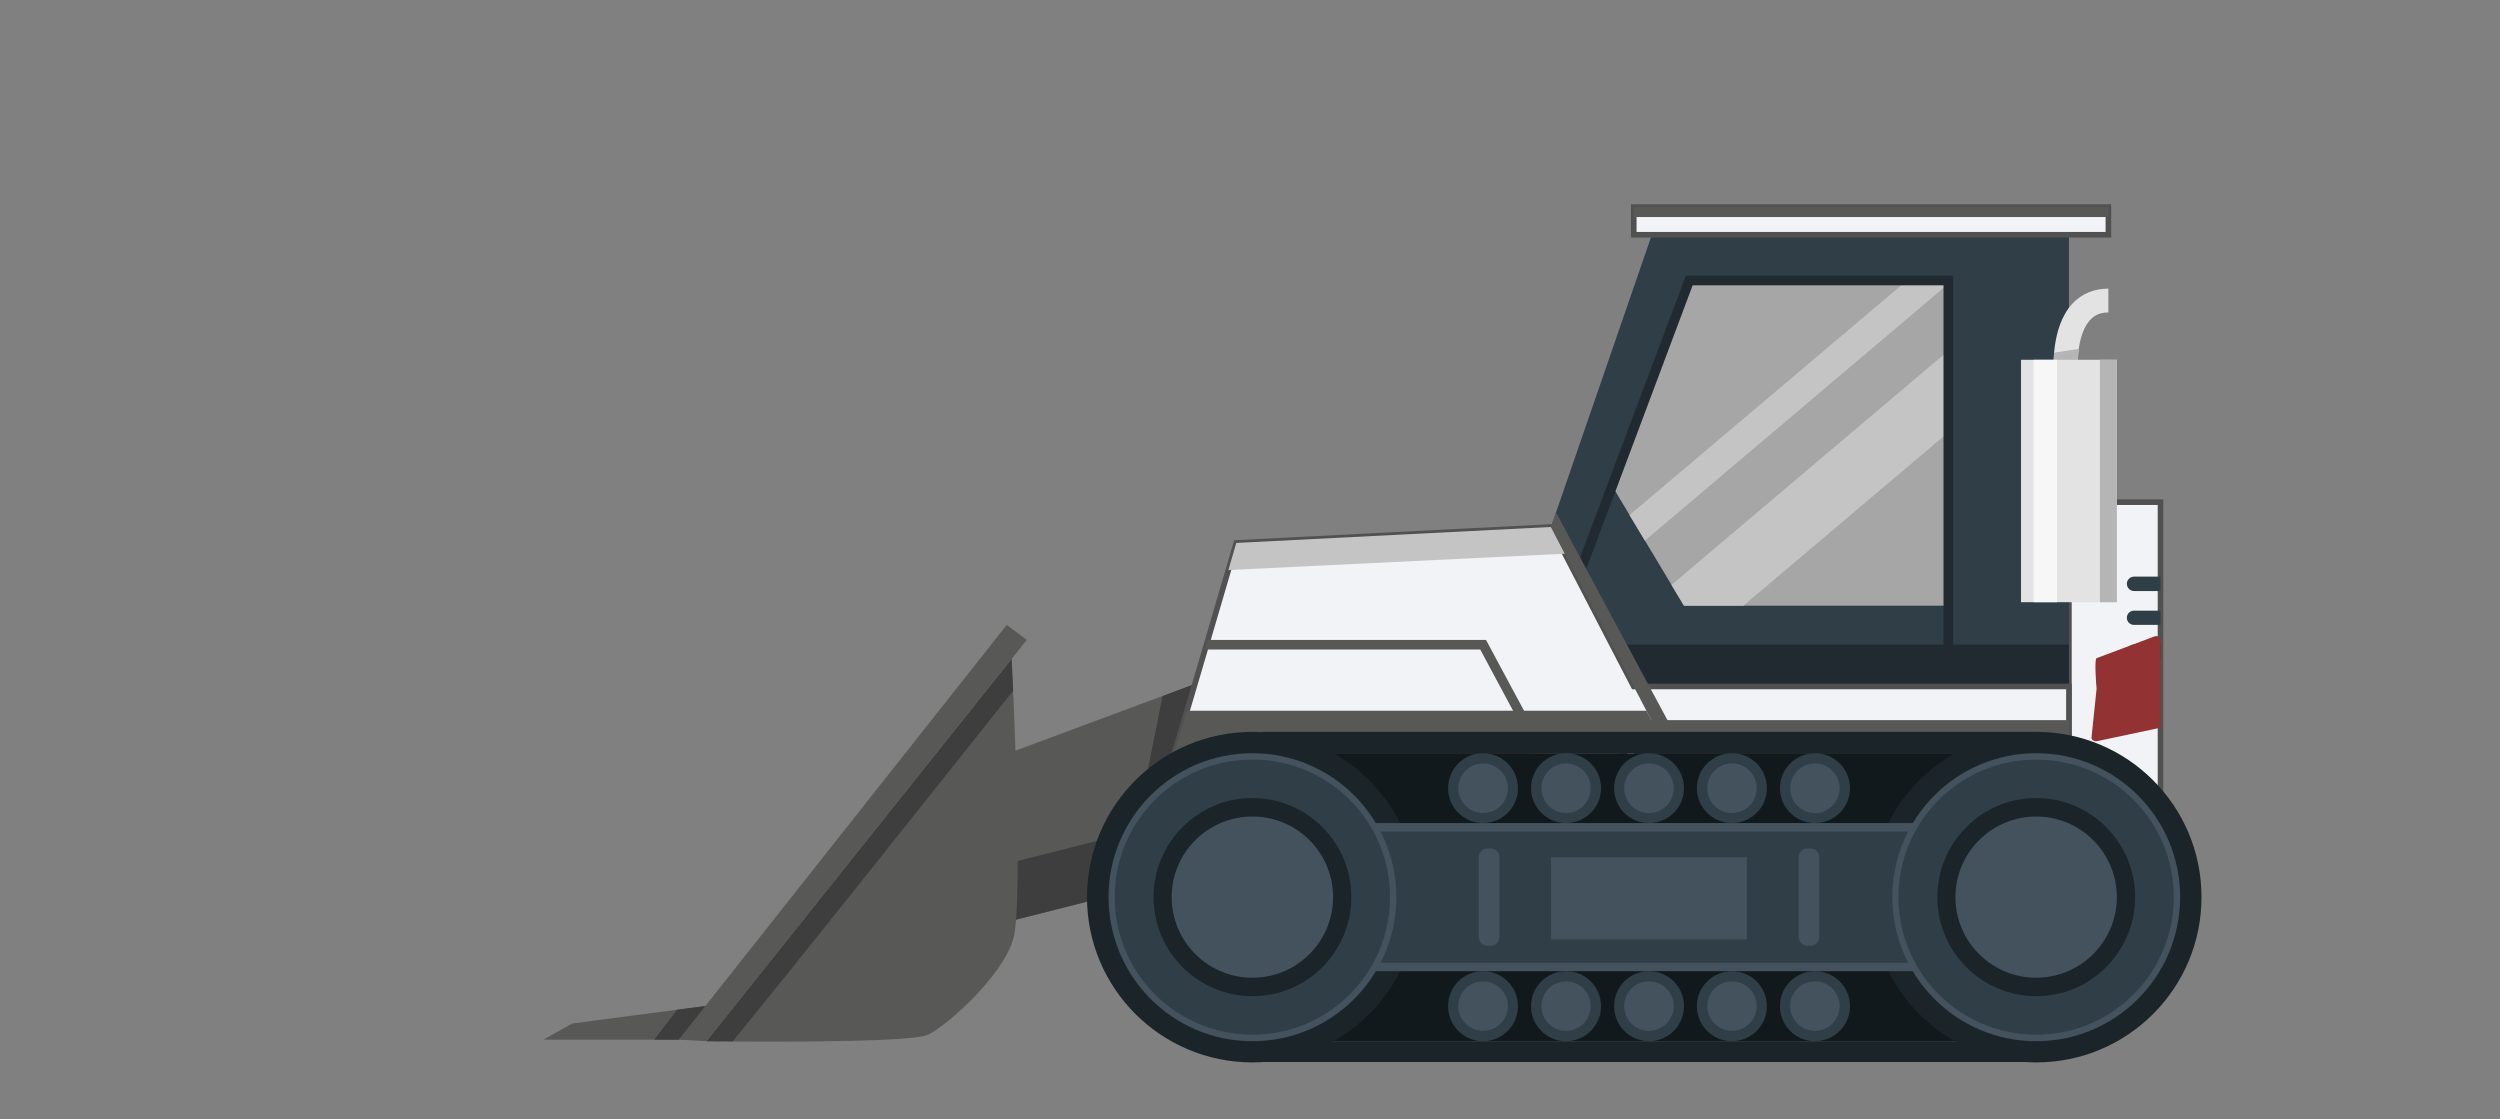 <?xml version="1.0" encoding="utf-8"?>
<!-- Generator: Adobe Illustrator 14.0.0, SVG Export Plug-In . SVG Version: 6.00 Build 43363)  -->
<!DOCTYPE svg PUBLIC "-//W3C//DTD SVG 1.1//EN" "http://www.w3.org/Graphics/SVG/1.1/DTD/svg11.dtd">
<svg version="1.1" id="Layer_1" xmlns="http://www.w3.org/2000/svg" xmlns:xlink="http://www.w3.org/1999/xlink" x="0px" y="0px"
	 width="335px" height="150px" viewBox="0 0 335 150" enable-background="new 0 0 335 150" xml:space="preserve">
<rect x="0" y="0" width="335" height="150" fill="#808080" stroke="none"/>
<g>
	<g>
		<g>
			<polygon fill="#585857" points="90.953,139.317 72.805,139.317 76.672,137.151 96.266,134.574 			"/>
			<polygon fill="#3F3E3E" points="87.654,139.317 90.953,139.317 96.266,134.574 90.748,135.295 			"/>
			<polygon fill="#585857" points="164.605,89.976 131.479,102.298 131.479,124.417 164.605,116.013 			"/>
			<polygon fill="#3F3E3E" points="155.789,93.275 152.154,111.372 131.479,116.606 131.479,124.417 153.65,118.796 153.65,118.796 
				164.605,116.013 164.605,89.976 			"/>
			<path fill="#585857" d="M135.553,88.3c0,0,1.701,32.611,0.207,37.586c-1.496,4.976-8.818,11.524-11.395,12.762
				c-2.578,1.263-29.699,0.876-29.699,0.876L135.553,88.3z"/>
			<path fill="#3F3E3E" d="M98.172,139.548c7.193-8.737,28.41-35.445,37.588-46.995c-0.129-2.604-0.207-4.253-0.207-4.253
				l-40.887,51.224C94.666,139.523,96.033,139.523,98.172,139.548z"/>
			<polygon fill="#585857" points="94.666,139.523 137.588,85.747 134.908,83.736 90.953,139.317 			"/>
		</g>
		<g>
			<rect x="277.236" y="67.29" fill="#F1F3F7" stroke="#515151" stroke-width="0.75" width="12.271" height="39.648"/>
			<polygon fill="#303E47" points="207.838,70.614 221.348,31.456 277.236,31.456 277.236,91.985 218.924,91.985 			"/>
			<polygon fill="#212A30" points="216.037,86.366 218.924,91.985 277.236,91.985 277.236,86.366 			"/>
			<polygon fill="#A6A6A6" points="216.063,65.174 226.35,37.591 261.049,37.591 261.049,81.159 225.652,81.159 			"/>
			<polygon fill="#C4C4C4" points="220.418,72.445 261.049,38.055 261.049,37.591 255.531,37.591 218.355,69.017 			"/>
			<polygon fill="#C4C4C4" points="261.049,47.025 223.977,78.374 225.652,81.159 233.617,81.159 261.049,57.957 			"/>
			<polygon fill="#212A30" points="225.91,36.92 210.984,76.672 211.783,78.22 212.016,77.703 226.813,38.235 260.43,38.235 
				260.43,91.985 261.717,91.985 261.717,36.92 			"/>
			<path fill="#F8C419" d="M157.002,102.144c0.516-1.548,8.662-29.39,8.662-29.39l42.174-2.14l15.289,29.441L157.002,102.144z"/>
			<path fill="#F1F3F7" stroke="#515151" stroke-width="0.75" d="M218.924,91.985l-11.086-21.371l-42.174,2.14
				c0,0-8.146,27.842-8.662,29.39l60.635-1.908v2.063h59.6V91.985H218.924L218.924,91.985z"/>
			<path fill="#585857" d="M157.002,102.144l66.125-2.088l-2.502-4.821h-61.561C157.98,98.895,157.156,101.679,157.002,102.144z"/>
			<path fill="#585857" d="M199.125,85.747h-37.277c-0.104,0.412-0.23,0.852-0.359,1.288h36.863l7.271,13.561l1.443-0.051
				L199.125,85.747z"/>
			<path fill="#C4C4C4" d="M209.695,74.197l-1.857-3.583l-42.174,2.14c0,0-0.414,1.443-1.059,3.635L209.695,74.197z"/>
			<polygon fill="#F2A620" points="218.924,91.985 218.924,91.985 207.838,70.614 			"/>
			<polygon fill="#585857" points="221.014,91.985 208.508,68.681 207.838,70.614 218.924,91.985 222.096,98.07 224.287,98.07 			
				"/>
			<g>
				<g>
					<path fill="#E3E3E3" d="M275.227,49.966c-0.051-0.619-0.412-6.137,2.475-9.281c1.238-1.315,2.889-2.011,4.822-2.011v3.195
						c-1.059,0-1.832,0.338-2.449,1.007c-1.65,1.778-1.754,5.542-1.625,6.831L275.227,49.966z"/>
				</g>
				<path fill="#B5B5B5" d="M278.449,49.707c-0.051-0.593-0.051-1.753,0.129-2.964l-3.326,0.516
					c-0.127,1.392-0.051,2.448-0.025,2.707L278.449,49.707z"/>
				<rect x="270.818" y="48.211" fill="#E3E3E3" width="12.838" height="32.484"/>
				<rect x="281.387" y="48.211" fill="#B5B5B5" width="2.27" height="32.484"/>
				<rect x="272.494" y="48.211" fill="#F7F7F7" width="3.145" height="32.484"/>
			</g>
			<path fill="#303E47" d="M284.998,87.346c0,0.515,0.438,0.954,0.953,0.954h3.557v-1.934h-3.557
				C285.436,86.366,284.998,86.805,284.998,87.346z M284.998,82.781c0,0.543,0.438,0.955,0.953,0.955h3.557v-1.908h-3.557
				C285.436,81.828,284.998,82.24,284.998,82.781z M285.951,77.267c-0.516,0-0.953,0.437-0.953,0.953
				c0,0.541,0.438,0.979,0.953,0.979h3.557v-1.932H285.951L285.951,77.267z"/>
			<rect x="218.924" y="27.743" fill="#F1F3F7" stroke="#515151" stroke-width="0.75" width="63.6" height="3.713"/>
			<rect x="218.924" y="27.743" fill="#585857" width="63.6" height="1.341"/>
		</g>
		<rect x="218.924" y="96.498" fill="#585857" width="58.313" height="5.8"/>
		<g>
			<rect x="167.828" y="100.932" fill="#12191C" width="107.037" height="38.592"/>
			<path fill="#1B2429" d="M272.855,98.07H169.066v0.052c-0.412-0.027-0.824-0.052-1.238-0.052c-12.244,0-22.17,9.899-22.17,22.145
				s9.926,22.146,22.17,22.146c12.221,0,22.145-9.9,22.145-22.146c0-8.275-4.561-15.494-11.266-19.283h83.27
				c-6.754,3.789-11.293,11.008-11.293,19.283c0,12.245,9.926,22.146,22.172,22.146c12.219,0,22.145-9.9,22.145-22.146
				S285.074,98.07,272.855,98.07z"/>
			<rect x="183.813" y="110.289" fill="#43525C" width="74.322" height="19.851"/>
			<rect x="183.813" y="111.424" fill="#303E47" width="74.322" height="17.581"/>
			<rect x="169.066" y="139.523" fill="#1B2429" width="103.789" height="2.784"/>
			<path fill="#43525C" d="M242.59,126.737h-0.387c-0.645,0-1.186-0.516-1.186-1.187v-10.673c0-0.67,0.541-1.186,1.186-1.186h0.387
				c0.645,0,1.186,0.516,1.186,1.186v10.673C243.775,126.222,243.234,126.737,242.59,126.737z"/>
			<rect x="207.838" y="114.878" fill="#43525C" width="26.244" height="11.008"/>
			<path fill="#43525C" d="M199.332,126.737h0.412c0.645,0,1.186-0.516,1.186-1.187v-10.673c0-0.67-0.541-1.186-1.186-1.186h-0.412
				c-0.619,0-1.186,0.516-1.186,1.186v10.673C198.146,126.222,198.713,126.737,199.332,126.737z"/>
			<g>
				<path fill="#303E47" d="M225.652,105.623c0,2.578-2.088,4.666-4.693,4.666c-2.604,0-4.664-2.088-4.664-4.666
					c0-2.604,2.061-4.691,4.664-4.691C223.564,100.932,225.652,103.02,225.652,105.623z"/>
				<path fill="#43525C" d="M224.287,105.623c0,1.83-1.496,3.327-3.328,3.327c-1.828,0-3.322-1.497-3.322-3.327
					s1.494-3.325,3.322-3.325C222.791,102.298,224.287,103.793,224.287,105.623z"/>
			</g>
			<g>
				<path fill="#303E47" d="M236.764,105.623c0,2.578-2.088,4.666-4.691,4.666c-2.58,0-4.693-2.088-4.693-4.666
					c0-2.604,2.113-4.691,4.693-4.691C234.676,100.932,236.764,103.02,236.764,105.623z"/>
				<path fill="#43525C" d="M235.396,105.623c0,1.83-1.469,3.327-3.324,3.327c-1.805,0-3.299-1.497-3.299-3.327
					s1.494-3.325,3.299-3.325C233.928,102.298,235.396,103.793,235.396,105.623z"/>
			</g>
			<g>
				<path fill="#303E47" d="M247.9,105.623c0,2.578-2.113,4.666-4.691,4.666c-2.604,0-4.693-2.088-4.693-4.666
					c0-2.604,2.09-4.691,4.693-4.691C245.787,100.932,247.9,103.02,247.9,105.623z"/>
				<path fill="#43525C" d="M246.508,105.623c0,1.83-1.494,3.327-3.299,3.327c-1.855,0-3.326-1.497-3.326-3.327
					s1.471-3.325,3.326-3.325C245.014,102.298,246.508,103.793,246.508,105.623z"/>
			</g>
			<g>
				<path fill="#303E47" d="M203.404,105.623c0,2.578-2.088,4.666-4.691,4.666c-2.576,0-4.666-2.088-4.666-4.666
					c0-2.604,2.09-4.691,4.666-4.691C201.316,100.932,203.404,103.02,203.404,105.623z"/>
				<path fill="#43525C" d="M202.064,105.623c0,1.83-1.496,3.327-3.352,3.327c-1.805,0-3.301-1.497-3.301-3.327
					s1.496-3.325,3.301-3.325C200.568,102.298,202.064,103.793,202.064,105.623z"/>
			</g>
			<g>
				<path fill="#303E47" d="M214.541,105.623c0,2.578-2.113,4.666-4.691,4.666c-2.576,0-4.693-2.088-4.693-4.666
					c0-2.604,2.117-4.691,4.693-4.691C212.428,100.932,214.541,103.02,214.541,105.623z"/>
				<path fill="#43525C" d="M213.148,105.623c0,1.83-1.469,3.327-3.299,3.327s-3.299-1.497-3.299-3.327s1.469-3.325,3.299-3.325
					S213.148,103.793,213.148,105.623z"/>
			</g>
			<g>
				<path fill="#303E47" d="M225.652,134.832c0,2.578-2.088,4.691-4.693,4.691c-2.604,0-4.664-2.113-4.664-4.691
					c0-2.604,2.061-4.692,4.664-4.692C223.564,130.14,225.652,132.228,225.652,134.832z"/>
				<path fill="#43525C" d="M224.287,134.832c0,1.805-1.496,3.3-3.328,3.3c-1.828,0-3.322-1.495-3.322-3.3
					c0-1.856,1.494-3.327,3.322-3.327C222.791,131.505,224.287,132.976,224.287,134.832z"/>
			</g>
			<g>
				<path fill="#303E47" d="M236.764,134.832c0,2.578-2.088,4.691-4.691,4.691c-2.58,0-4.693-2.113-4.693-4.691
					c0-2.604,2.113-4.692,4.693-4.692C234.676,130.14,236.764,132.228,236.764,134.832z"/>
				<path fill="#43525C" d="M235.396,134.832c0,1.805-1.469,3.3-3.324,3.3c-1.805,0-3.299-1.495-3.299-3.3
					c0-1.856,1.494-3.327,3.299-3.327C233.928,131.505,235.396,132.976,235.396,134.832z"/>
			</g>
			<g>
				<path fill="#303E47" d="M247.9,134.832c0,2.578-2.113,4.691-4.691,4.691c-2.604,0-4.693-2.113-4.693-4.691
					c0-2.604,2.09-4.692,4.693-4.692C245.787,130.14,247.9,132.228,247.9,134.832z"/>
				<path fill="#43525C" d="M246.508,134.832c0,1.805-1.494,3.3-3.299,3.3c-1.855,0-3.326-1.495-3.326-3.3
					c0-1.856,1.471-3.327,3.326-3.327C245.014,131.505,246.508,132.976,246.508,134.832z"/>
			</g>
			<g>
				<path fill="#303E47" d="M203.404,134.832c0,2.578-2.088,4.691-4.691,4.691c-2.576,0-4.666-2.113-4.666-4.691
					c0-2.604,2.09-4.692,4.666-4.692C201.316,130.14,203.404,132.228,203.404,134.832z"/>
				<path fill="#43525C" d="M202.064,134.832c0,1.805-1.496,3.3-3.352,3.3c-1.805,0-3.301-1.495-3.301-3.3
					c0-1.856,1.496-3.327,3.301-3.327C200.568,131.505,202.064,132.976,202.064,134.832z"/>
			</g>
			<g>
				<path fill="#303E47" d="M214.541,134.832c0,2.578-2.113,4.691-4.691,4.691c-2.576,0-4.693-2.113-4.693-4.691
					c0-2.604,2.117-4.692,4.693-4.692C212.428,130.14,214.541,132.228,214.541,134.832z"/>
				<path fill="#43525C" d="M213.148,134.832c0,1.805-1.469,3.3-3.299,3.3s-3.299-1.495-3.299-3.3c0-1.856,1.469-3.327,3.299-3.327
					S213.148,132.976,213.148,134.832z"/>
			</g>
			<g>
				<path fill="#43525C" d="M167.828,100.932c10.648,0,19.285,8.637,19.285,19.283s-8.637,19.309-19.285,19.309
					c-10.672,0-19.281-8.662-19.281-19.309S157.156,100.932,167.828,100.932z"/>
				<path fill="#303E47" d="M167.828,101.782c10.184,0,18.434,8.249,18.434,18.433s-8.25,18.433-18.434,18.433
					c-10.207,0-18.457-8.249-18.457-18.433S157.621,101.782,167.828,101.782z"/>
				<path fill="#1B2429" d="M167.828,106.938c7.322,0,13.252,5.955,13.252,13.276s-5.93,13.275-13.252,13.275
					c-7.32,0-13.25-5.954-13.25-13.275S160.508,106.938,167.828,106.938z"/>
				<path fill="#43525C" d="M167.828,109.414c5.98,0,10.803,4.845,10.803,10.801c0,5.955-4.822,10.8-10.803,10.8
					s-10.826-4.845-10.826-10.8C157.002,114.259,161.848,109.414,167.828,109.414z"/>
			</g>
			<g>
				<path fill="#43525C" d="M272.855,100.932c10.646,0,19.283,8.637,19.283,19.283s-8.637,19.309-19.283,19.309
					c-10.672,0-19.283-8.662-19.283-19.309S262.184,100.932,272.855,100.932z"/>
				<path fill="#303E47" d="M272.855,101.782c10.184,0,18.432,8.249,18.432,18.433s-8.248,18.433-18.432,18.433
					c-10.209,0-18.459-8.249-18.459-18.433S262.646,101.782,272.855,101.782z"/>
				<path fill="#1B2429" d="M272.855,106.938c7.32,0,13.25,5.955,13.25,13.276s-5.93,13.275-13.25,13.275
					c-7.322,0-13.252-5.954-13.252-13.275S265.533,106.938,272.855,106.938z"/>
				<path fill="#43525C" d="M272.855,109.414c5.955,0,10.801,4.845,10.801,10.801c0,5.955-4.846,10.8-10.801,10.8
					c-5.98,0-10.828-4.845-10.828-10.8C262.027,114.259,266.875,109.414,272.855,109.414z"/>
			</g>
		</g>
	</g>
	<path fill="#923232" d="M280.258,98.861l0.686-6.577c-0.043-0.32-0.324-4.043,0-4.091l7.859-2.951
		c0.326-0.049,0.656,0.142,0.703,0.467l0.002,11.803c0.045,0.33,0.33-0.048,0,0l-8.547,1.815
		C280.631,99.374,280.301,99.19,280.258,98.861z"/>
</g>
</svg>
